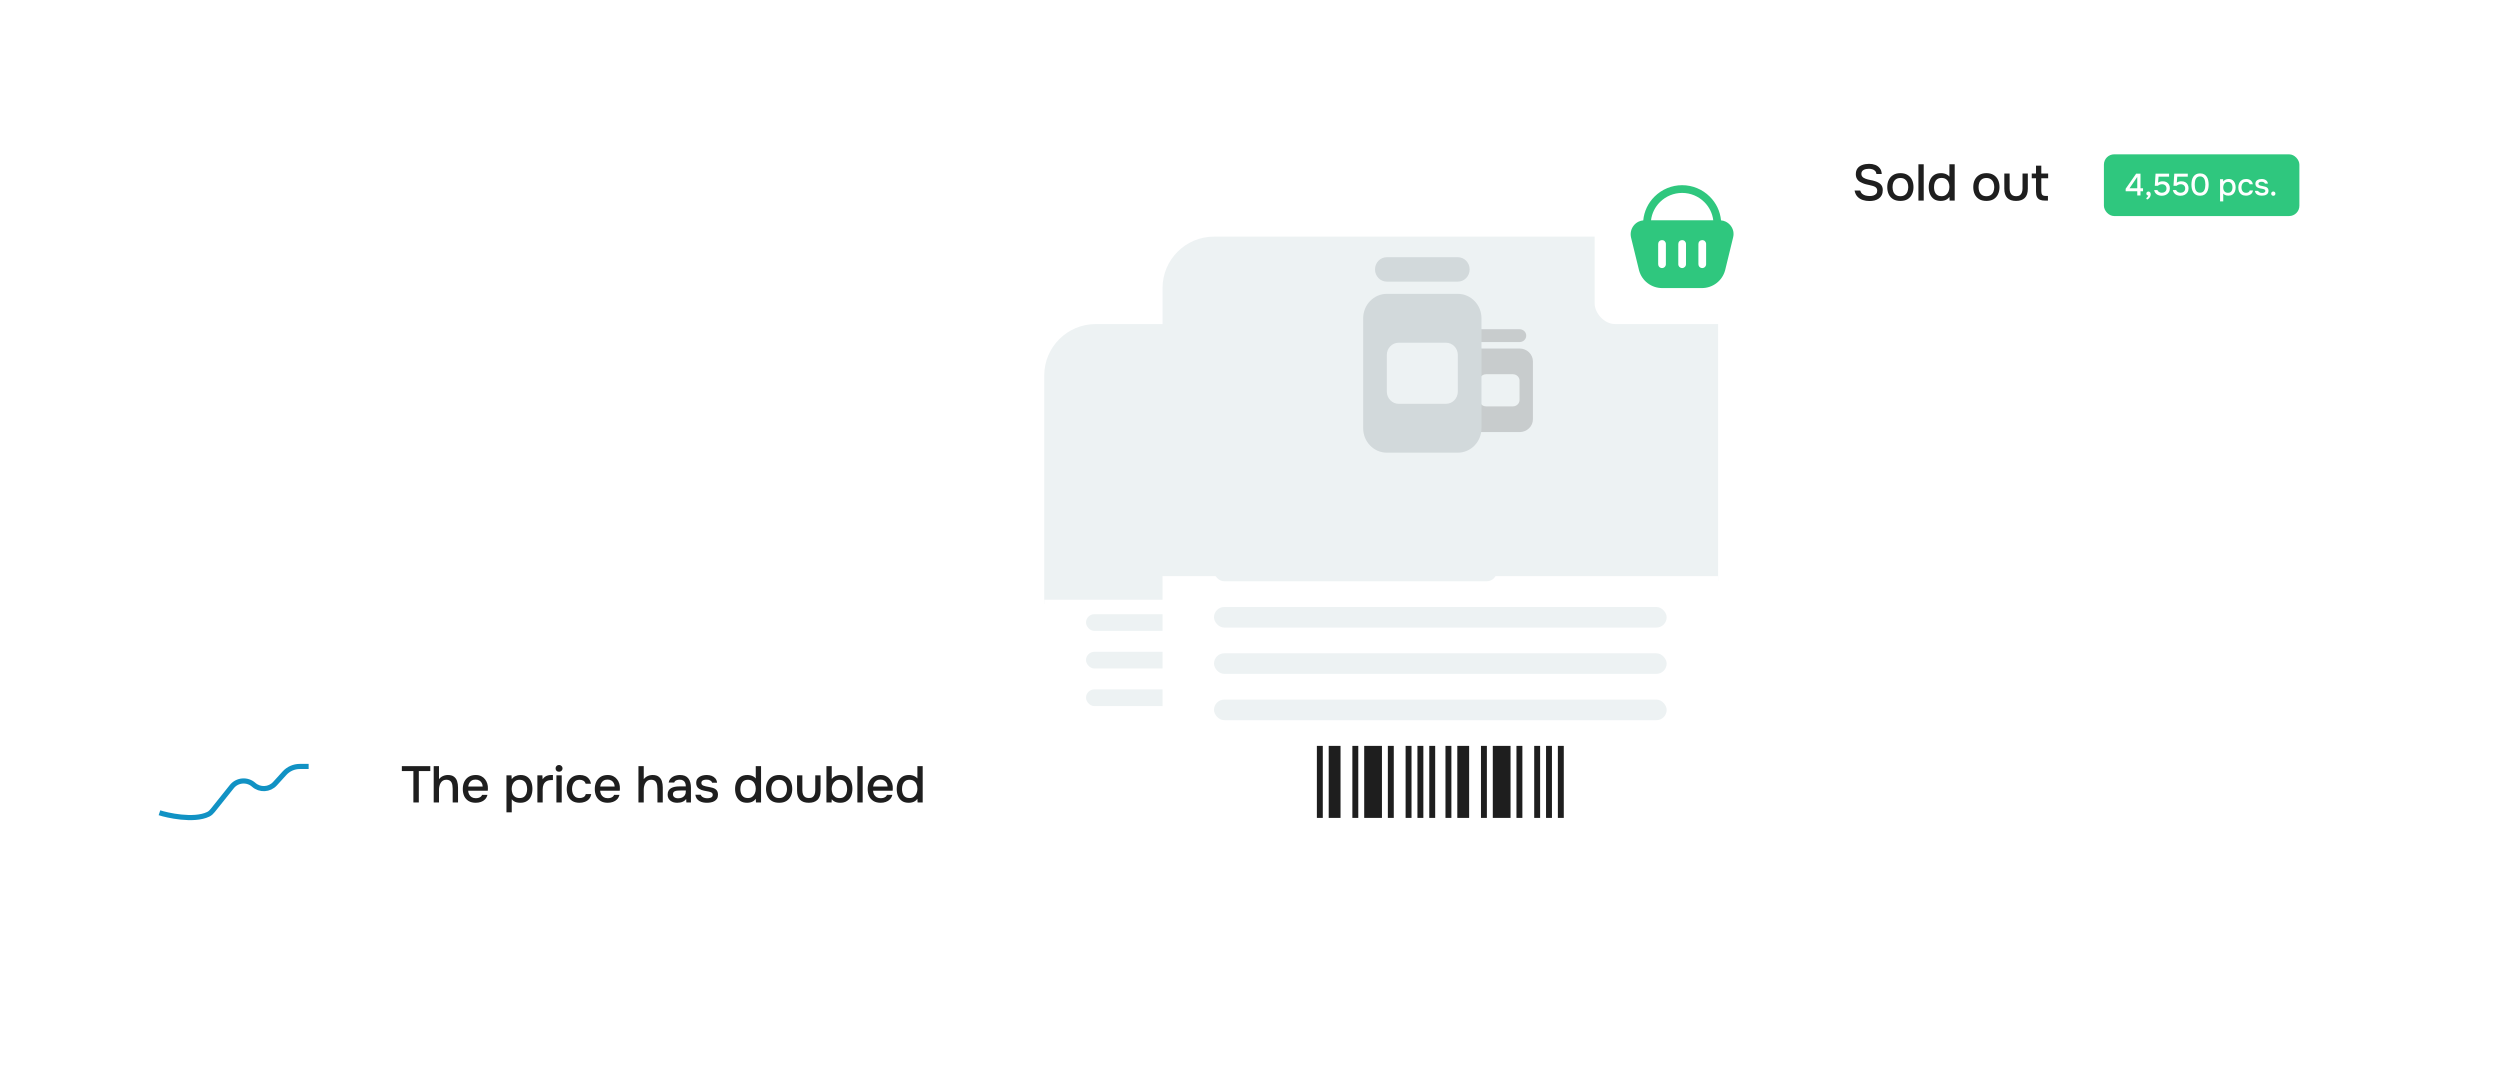<?xml version="1.0" encoding="UTF-8"?> <svg xmlns="http://www.w3.org/2000/svg" width="486" height="209" viewBox="0 0 486 209" fill="none"><g filter="url(#filter0_d_744_4575)"><path d="M203 62C203 56.477 207.477 52 213 52H280.699C286.222 52 290.699 56.477 290.699 62V106.406H203V62Z" fill="#EDF2F3"></path><path d="M203 105.594H290.699V150C290.699 155.523 286.222 160 280.699 160H213C207.477 160 203 155.523 203 150V105.594Z" fill="white"></path></g><rect x="211.121" y="112.09" width="44.662" height="3.248" rx="1.624" fill="#EDF2F3"></rect><rect x="211.121" y="119.398" width="71.459" height="3.248" rx="1.624" fill="#EDF2F3"></rect><rect x="211.121" y="126.707" width="71.459" height="3.248" rx="1.624" fill="#EDF2F3"></rect><rect x="211.121" y="134.016" width="71.459" height="3.248" rx="1.624" fill="#EDF2F3"></rect><path d="M251.966 76.564C251.966 76.002 252.438 75.549 253.021 75.549H259.355C259.939 75.549 260.411 76.002 260.411 76.564C260.411 77.125 259.939 77.579 259.355 77.579H253.021C252.438 77.579 251.966 77.125 251.966 76.564ZM250.91 80.624C250.91 79.504 251.857 78.594 253.021 78.594H259.355C260.52 78.594 261.467 79.504 261.467 80.624V89.759C261.467 90.879 260.52 91.789 259.355 91.789H253.021C251.857 91.789 250.91 90.879 250.91 89.759V80.624ZM254.077 82.654C253.493 82.654 253.021 83.108 253.021 83.669V86.714C253.021 87.276 253.493 87.729 254.077 87.729H258.3C258.884 87.729 259.355 87.276 259.355 86.714V83.669C259.355 83.108 258.884 82.654 258.3 82.654H254.077Z" fill="#C8CCCD"></path><path d="M236.538 66.109C236.538 65.043 237.372 64.181 238.405 64.181H249.611C250.644 64.181 251.479 65.043 251.479 66.109C251.479 67.176 250.644 68.038 249.611 68.038H238.405C237.372 68.038 236.538 67.176 236.538 66.109ZM234.67 73.823C234.67 71.696 236.345 69.966 238.405 69.966H249.611C251.672 69.966 253.347 71.696 253.347 73.823V91.181C253.347 93.308 251.672 95.038 249.611 95.038H238.405C236.345 95.038 234.67 93.308 234.67 91.181V73.823ZM240.273 77.681C239.24 77.681 238.405 78.543 238.405 79.609V85.395C238.405 86.462 239.24 87.323 240.273 87.323H247.744C248.777 87.323 249.611 86.462 249.611 85.395V79.609C249.611 78.543 248.777 77.681 247.744 77.681H240.273Z" fill="#D2D9DB"></path><path fill-rule="evenodd" clip-rule="evenodd" d="M227.361 141.323H228.295V152.692H227.361V141.323ZM229.229 141.323H231.097V152.692H229.229V141.323ZM232.964 141.323H233.898V152.692H232.964V141.323ZM234.832 141.323H237.634V152.692H234.832V141.323ZM238.567 141.323H239.501V152.692H238.567V141.323ZM241.369 141.323H242.303V152.692H241.369V141.323ZM243.237 141.323H244.17V152.692H243.237V141.323ZM245.104 141.323H246.038V152.692H245.104V141.323Z" fill="#1E1E1E"></path><path fill-rule="evenodd" clip-rule="evenodd" d="M247.662 141.323H248.596V152.692H247.662V141.323ZM249.53 141.323H251.397V152.692H249.53V141.323ZM253.265 141.323H254.199V152.692H253.265V141.323ZM255.133 141.323H257.934V152.692H255.133V141.323ZM258.868 141.323H259.802V152.692H258.868V141.323ZM261.67 141.323H262.603V152.692H261.67V141.323ZM263.537 141.323H264.471V152.692H263.537V141.323ZM265.405 141.323H266.339V152.692H265.405V141.323Z" fill="#1E1E1E"></path><g filter="url(#filter1_d_744_4575)"><path d="M226 45C226 39.477 230.477 35 236 35H324C329.523 35 334 39.477 334 45V102H226V45Z" fill="#EDF2F3"></path><path d="M226 101H334V158C334 163.523 329.523 168 324 168H236C230.477 168 226 163.523 226 158V101Z" fill="white"></path></g><rect x="236" y="109" width="55" height="4" rx="2" fill="#EDF2F3"></rect><rect x="236" y="118" width="88" height="4" rx="2" fill="#EDF2F3"></rect><rect x="236" y="127" width="88" height="4" rx="2" fill="#EDF2F3"></rect><rect x="236" y="136" width="88" height="4" rx="2" fill="#EDF2F3"></rect><path d="M286.3 65.25C286.3 64.559 286.881 64 287.6 64H295.4C296.119 64 296.7 64.559 296.7 65.25C296.7 65.941 296.119 66.5 295.4 66.5H287.6C286.881 66.5 286.3 65.941 286.3 65.25ZM285 70.25C285 68.871 286.166 67.75 287.6 67.75H295.4C296.834 67.75 298 68.871 298 70.25V81.5C298 82.879 296.834 84 295.4 84H287.6C286.166 84 285 82.879 285 81.5V70.25ZM288.9 72.75C288.181 72.75 287.6 73.309 287.6 74V77.75C287.6 78.441 288.181 79 288.9 79H294.1C294.819 79 295.4 78.441 295.4 77.75V74C295.4 73.309 294.819 72.75 294.1 72.75H288.9Z" fill="#C8CCCD"></path><path d="M267.3 52.375C267.3 51.061 268.328 50 269.6 50H283.4C284.672 50 285.7 51.061 285.7 52.375C285.7 53.689 284.672 54.75 283.4 54.75H269.6C268.328 54.75 267.3 53.689 267.3 52.375ZM265 61.875C265 59.255 267.063 57.125 269.6 57.125H283.4C285.937 57.125 288 59.255 288 61.875V83.25C288 85.87 285.937 88 283.4 88H269.6C267.063 88 265 85.87 265 83.25V61.875ZM271.9 66.625C270.628 66.625 269.6 67.686 269.6 69V76.125C269.6 77.439 270.628 78.5 271.9 78.5H281.1C282.372 78.5 283.4 77.439 283.4 76.125V69C283.4 67.686 282.372 66.625 281.1 66.625H271.9Z" fill="#D2D9DB"></path><path fill-rule="evenodd" clip-rule="evenodd" d="M256 145H257.15V159H256V145ZM258.3 145H260.6V159H258.3V145ZM262.9 145H264.05V159H262.9V145ZM265.2 145H268.65V159H265.2V145ZM269.8 145H270.95V159H269.8V145ZM273.25 145H274.4V159H273.25V145ZM275.55 145H276.7V159H275.55V145ZM277.85 145H279V159H277.85V145Z" fill="#1E1E1E"></path><path fill-rule="evenodd" clip-rule="evenodd" d="M281 145H282.15V159H281V145ZM283.3 145H285.6V159H283.3V145ZM287.9 145H289.05V159H287.9V145ZM290.2 145H293.65V159H290.2V145ZM294.8 145H295.95V159H294.8V145ZM298.25 145H299.4V159H298.25V145ZM300.55 145H301.7V159H300.55V145ZM302.85 145H304V159H302.85V145Z" fill="#1E1E1E"></path><g filter="url(#filter2_d_744_4575)"><rect x="352" y="18" width="105" height="34" rx="6" fill="white"></rect></g><g filter="url(#filter3_d_744_4575)"><rect x="69" y="136" width="126" height="34" rx="6" fill="white"></rect></g><path d="M363.42 39.08C362.96 39.08 362.527 39.013 362.12 38.88C361.713 38.747 361.37 38.53 361.09 38.23C360.81 37.93 360.623 37.533 360.53 37.04H361.62C361.707 37.32 361.847 37.54 362.04 37.7C362.233 37.853 362.457 37.96 362.71 38.02C362.97 38.08 363.23 38.11 363.49 38.11C363.737 38.11 363.967 38.077 364.18 38.01C364.4 37.943 364.58 37.833 364.72 37.68C364.86 37.527 364.93 37.327 364.93 37.08C364.93 36.893 364.893 36.74 364.82 36.62C364.747 36.5 364.643 36.403 364.51 36.33C364.383 36.25 364.23 36.187 364.05 36.14C363.843 36.073 363.62 36.017 363.38 35.97C363.147 35.923 362.913 35.87 362.68 35.81C362.453 35.75 362.24 35.673 362.04 35.58C361.873 35.513 361.71 35.433 361.55 35.34C361.397 35.24 361.263 35.123 361.15 34.99C361.037 34.85 360.943 34.687 360.87 34.5C360.803 34.313 360.77 34.1 360.77 33.86C360.77 33.54 360.82 33.267 360.92 33.04C361.027 32.813 361.163 32.623 361.33 32.47C361.503 32.317 361.7 32.197 361.92 32.11C362.147 32.017 362.383 31.95 362.63 31.91C362.877 31.87 363.117 31.85 363.35 31.85C363.777 31.85 364.17 31.917 364.53 32.05C364.89 32.183 365.187 32.397 365.42 32.69C365.66 32.977 365.79 33.357 365.81 33.83H364.78C364.753 33.577 364.667 33.377 364.52 33.23C364.38 33.077 364.203 32.97 363.99 32.91C363.777 32.843 363.55 32.81 363.31 32.81C363.137 32.81 362.963 32.827 362.79 32.86C362.617 32.887 362.457 32.94 362.31 33.02C362.17 33.093 362.057 33.193 361.97 33.32C361.89 33.447 361.85 33.603 361.85 33.79C361.85 33.95 361.883 34.093 361.95 34.22C362.017 34.34 362.11 34.443 362.23 34.53C362.357 34.61 362.497 34.68 362.65 34.74C362.93 34.847 363.237 34.93 363.57 34.99C363.903 35.043 364.217 35.12 364.51 35.22C364.723 35.287 364.923 35.37 365.11 35.47C365.297 35.563 365.457 35.68 365.59 35.82C365.723 35.953 365.827 36.113 365.9 36.3C365.973 36.48 366.01 36.69 366.01 36.93C366.01 37.323 365.94 37.66 365.8 37.94C365.66 38.213 365.47 38.433 365.23 38.6C364.99 38.767 364.713 38.89 364.4 38.97C364.087 39.043 363.76 39.08 363.42 39.08ZM369.433 39.06C368.886 39.06 368.423 38.95 368.043 38.73C367.663 38.503 367.373 38.187 367.173 37.78C366.979 37.373 366.883 36.903 366.883 36.37C366.883 35.83 366.983 35.36 367.183 34.96C367.383 34.553 367.673 34.237 368.053 34.01C368.433 33.777 368.896 33.66 369.443 33.66C369.989 33.66 370.453 33.777 370.833 34.01C371.213 34.237 371.499 34.553 371.693 34.96C371.886 35.367 371.983 35.84 371.983 36.38C371.983 36.907 371.883 37.373 371.683 37.78C371.489 38.187 371.203 38.503 370.823 38.73C370.449 38.95 369.986 39.06 369.433 39.06ZM369.433 38.14C369.793 38.14 370.083 38.06 370.303 37.9C370.529 37.74 370.696 37.527 370.803 37.26C370.909 36.987 370.963 36.69 370.963 36.37C370.963 36.05 370.909 35.757 370.803 35.49C370.696 35.223 370.529 35.01 370.303 34.85C370.083 34.683 369.793 34.6 369.433 34.6C369.079 34.6 368.789 34.683 368.563 34.85C368.336 35.01 368.169 35.223 368.063 35.49C367.963 35.757 367.913 36.05 367.913 36.37C367.913 36.697 367.963 36.993 368.063 37.26C368.169 37.527 368.336 37.74 368.563 37.9C368.789 38.06 369.079 38.14 369.433 38.14ZM372.94 39V31.93H373.97V39H372.94ZM377.274 39.06C376.748 39.06 376.311 38.943 375.964 38.71C375.624 38.47 375.368 38.147 375.194 37.74C375.028 37.333 374.944 36.877 374.944 36.37C374.944 35.857 375.031 35.397 375.204 34.99C375.378 34.577 375.641 34.253 375.994 34.02C376.348 33.78 376.794 33.66 377.334 33.66C377.534 33.66 377.734 33.683 377.934 33.73C378.141 33.777 378.331 33.85 378.504 33.95C378.684 34.043 378.838 34.17 378.964 34.33V31.93H379.994V39H379.004L378.964 38.28C378.844 38.46 378.694 38.61 378.514 38.73C378.341 38.843 378.148 38.927 377.934 38.98C377.721 39.033 377.501 39.06 377.274 39.06ZM377.444 38.14C377.784 38.14 378.064 38.057 378.284 37.89C378.511 37.723 378.681 37.503 378.794 37.23C378.908 36.957 378.964 36.66 378.964 36.34C378.964 36.013 378.908 35.72 378.794 35.46C378.688 35.193 378.521 34.983 378.294 34.83C378.074 34.67 377.791 34.59 377.444 34.59C377.084 34.59 376.798 34.673 376.584 34.84C376.371 35 376.214 35.217 376.114 35.49C376.021 35.763 375.974 36.063 375.974 36.39C375.974 36.63 376.001 36.857 376.054 37.07C376.108 37.277 376.191 37.463 376.304 37.63C376.424 37.79 376.578 37.917 376.764 38.01C376.951 38.097 377.178 38.14 377.444 38.14ZM386.152 39.06C385.605 39.06 385.142 38.95 384.762 38.73C384.382 38.503 384.092 38.187 383.892 37.78C383.699 37.373 383.602 36.903 383.602 36.37C383.602 35.83 383.702 35.36 383.902 34.96C384.102 34.553 384.392 34.237 384.772 34.01C385.152 33.777 385.615 33.66 386.162 33.66C386.709 33.66 387.172 33.777 387.552 34.01C387.932 34.237 388.219 34.553 388.412 34.96C388.605 35.367 388.702 35.84 388.702 36.38C388.702 36.907 388.602 37.373 388.402 37.78C388.209 38.187 387.922 38.503 387.542 38.73C387.169 38.95 386.705 39.06 386.152 39.06ZM386.152 38.14C386.512 38.14 386.802 38.06 387.022 37.9C387.249 37.74 387.415 37.527 387.522 37.26C387.629 36.987 387.682 36.69 387.682 36.37C387.682 36.05 387.629 35.757 387.522 35.49C387.415 35.223 387.249 35.01 387.022 34.85C386.802 34.683 386.512 34.6 386.152 34.6C385.799 34.6 385.509 34.683 385.282 34.85C385.055 35.01 384.889 35.223 384.782 35.49C384.682 35.757 384.632 36.05 384.632 36.37C384.632 36.697 384.682 36.993 384.782 37.26C384.889 37.527 385.055 37.74 385.282 37.9C385.509 38.06 385.799 38.14 386.152 38.14ZM391.919 39.06C391.179 39.06 390.612 38.867 390.219 38.48C389.832 38.087 389.639 37.49 389.639 36.69V33.73H390.669V36.63C390.669 36.943 390.712 37.213 390.799 37.44C390.892 37.667 391.032 37.84 391.219 37.96C391.406 38.08 391.642 38.14 391.929 38.14C392.229 38.14 392.469 38.08 392.649 37.96C392.836 37.833 392.969 37.657 393.049 37.43C393.136 37.203 393.179 36.937 393.179 36.63V33.73H394.209V36.69C394.209 37.503 394.009 38.103 393.609 38.49C393.216 38.87 392.652 39.06 391.919 39.06ZM397.57 39C397.157 39 396.82 38.943 396.56 38.83C396.3 38.71 396.107 38.523 395.98 38.27C395.86 38.017 395.8 37.687 395.8 37.28V34.65H394.97V33.73H395.8V32.21H396.83V33.73H398.16V34.65H396.83V37.15C396.83 37.463 396.887 37.7 397 37.86C397.113 38.013 397.35 38.09 397.71 38.09H398.12V39H397.57Z" fill="#1E1E1E"></path><path d="M80.36 156V149.9H78.12V148.93H83.65V149.9H81.42V156H80.36ZM84.311 156V148.93H85.341V151.47C85.481 151.29 85.641 151.14 85.821 151.02C86.008 150.9 86.208 150.81 86.421 150.75C86.635 150.69 86.848 150.66 87.061 150.66C87.568 150.66 87.965 150.77 88.251 150.99C88.538 151.203 88.741 151.493 88.861 151.86C88.981 152.227 89.041 152.64 89.041 153.1V156H88.001V153.34C88.001 153.127 87.985 152.917 87.951 152.71C87.925 152.503 87.871 152.317 87.791 152.15C87.711 151.977 87.588 151.84 87.421 151.74C87.261 151.633 87.045 151.58 86.771 151.58C86.511 151.58 86.288 151.637 86.101 151.75C85.921 151.863 85.775 152.017 85.661 152.21C85.555 152.397 85.475 152.603 85.421 152.83C85.368 153.05 85.341 153.27 85.341 153.49V156H84.311ZM92.488 156.06C91.935 156.06 91.472 155.947 91.098 155.72C90.725 155.493 90.442 155.18 90.248 154.78C90.062 154.373 89.968 153.907 89.968 153.38C89.968 152.847 90.065 152.377 90.258 151.97C90.458 151.563 90.745 151.243 91.118 151.01C91.498 150.777 91.955 150.66 92.488 150.66C92.895 150.66 93.248 150.737 93.548 150.89C93.848 151.037 94.095 151.237 94.288 151.49C94.488 151.743 94.635 152.027 94.728 152.34C94.822 152.647 94.862 152.967 94.848 153.3C94.848 153.373 94.845 153.443 94.838 153.51C94.832 153.577 94.825 153.647 94.818 153.72H91.008C91.028 153.987 91.095 154.23 91.208 154.45C91.328 154.67 91.495 154.847 91.708 154.98C91.922 155.107 92.185 155.17 92.498 155.17C92.672 155.17 92.838 155.15 92.998 155.11C93.165 155.063 93.312 154.993 93.438 154.9C93.572 154.8 93.665 154.673 93.718 154.52H94.758C94.672 154.873 94.515 155.167 94.288 155.4C94.068 155.627 93.798 155.793 93.478 155.9C93.165 156.007 92.835 156.06 92.488 156.06ZM91.028 152.9H93.828C93.822 152.64 93.762 152.41 93.648 152.21C93.535 152.003 93.378 151.843 93.178 151.73C92.978 151.61 92.738 151.55 92.458 151.55C92.152 151.55 91.895 151.613 91.688 151.74C91.488 151.867 91.332 152.033 91.218 152.24C91.112 152.44 91.048 152.66 91.028 152.9ZM98.455 157.92V150.73H99.435L99.485 151.48C99.671 151.207 99.915 151.003 100.215 150.87C100.515 150.73 100.841 150.66 101.195 150.66C101.721 150.66 102.155 150.78 102.495 151.02C102.835 151.253 103.088 151.577 103.255 151.99C103.421 152.397 103.505 152.853 103.505 153.36C103.505 153.88 103.418 154.343 103.245 154.75C103.078 155.157 102.818 155.477 102.465 155.71C102.118 155.943 101.678 156.06 101.145 156.06C100.891 156.06 100.658 156.033 100.445 155.98C100.238 155.927 100.055 155.85 99.895 155.75C99.741 155.643 99.605 155.52 99.485 155.38V157.92H98.455ZM101.015 155.14C101.375 155.14 101.661 155.06 101.875 154.9C102.088 154.733 102.241 154.517 102.335 154.25C102.428 153.983 102.475 153.693 102.475 153.38C102.475 153.053 102.425 152.757 102.325 152.49C102.231 152.217 102.075 152 101.855 151.84C101.641 151.673 101.355 151.59 100.995 151.59C100.668 151.59 100.391 151.673 100.165 151.84C99.938 152 99.765 152.217 99.645 152.49C99.531 152.763 99.475 153.06 99.475 153.38C99.475 153.707 99.528 154.007 99.635 154.28C99.748 154.547 99.918 154.757 100.145 154.91C100.378 155.063 100.668 155.14 101.015 155.14ZM104.468 156V150.73H105.438L105.488 151.49C105.621 151.283 105.775 151.12 105.948 151C106.121 150.88 106.311 150.793 106.518 150.74C106.725 150.687 106.941 150.66 107.168 150.66C107.228 150.66 107.285 150.66 107.338 150.66C107.391 150.66 107.441 150.66 107.488 150.66V151.65H107.168C106.788 151.65 106.471 151.727 106.218 151.88C105.971 152.033 105.788 152.247 105.668 152.52C105.555 152.793 105.498 153.107 105.498 153.46V156H104.468ZM108.167 156V150.73H109.197V156H108.167ZM108.677 150.03C108.477 150.03 108.313 149.97 108.187 149.85C108.067 149.723 108.007 149.563 108.007 149.37C108.007 149.177 108.07 149.02 108.197 148.9C108.323 148.773 108.483 148.71 108.677 148.71C108.857 148.71 109.013 148.773 109.147 148.9C109.287 149.02 109.357 149.177 109.357 149.37C109.357 149.563 109.29 149.723 109.157 149.85C109.03 149.97 108.87 150.03 108.677 150.03ZM112.661 156.06C112.108 156.06 111.645 155.947 111.271 155.72C110.905 155.493 110.628 155.18 110.441 154.78C110.261 154.373 110.171 153.907 110.171 153.38C110.171 152.86 110.265 152.397 110.451 151.99C110.645 151.577 110.931 151.253 111.311 151.02C111.698 150.78 112.175 150.66 112.741 150.66C113.128 150.66 113.471 150.727 113.771 150.86C114.071 150.987 114.315 151.177 114.501 151.43C114.695 151.677 114.821 151.987 114.881 152.36H113.851C113.765 152.087 113.618 151.89 113.411 151.77C113.211 151.65 112.975 151.59 112.701 151.59C112.335 151.59 112.041 151.677 111.821 151.85C111.608 152.023 111.451 152.247 111.351 152.52C111.251 152.793 111.201 153.08 111.201 153.38C111.201 153.693 111.251 153.983 111.351 154.25C111.458 154.517 111.618 154.733 111.831 154.9C112.051 155.06 112.338 155.14 112.691 155.14C112.958 155.14 113.205 155.083 113.431 154.97C113.658 154.85 113.805 154.65 113.871 154.37H114.931C114.871 154.757 114.731 155.077 114.511 155.33C114.291 155.577 114.018 155.76 113.691 155.88C113.371 156 113.028 156.06 112.661 156.06ZM118.148 156.06C117.595 156.06 117.131 155.947 116.758 155.72C116.385 155.493 116.101 155.18 115.908 154.78C115.721 154.373 115.628 153.907 115.628 153.38C115.628 152.847 115.725 152.377 115.918 151.97C116.118 151.563 116.405 151.243 116.778 151.01C117.158 150.777 117.615 150.66 118.148 150.66C118.555 150.66 118.908 150.737 119.208 150.89C119.508 151.037 119.755 151.237 119.948 151.49C120.148 151.743 120.295 152.027 120.388 152.34C120.481 152.647 120.521 152.967 120.508 153.3C120.508 153.373 120.505 153.443 120.498 153.51C120.491 153.577 120.485 153.647 120.478 153.72H116.668C116.688 153.987 116.755 154.23 116.868 154.45C116.988 154.67 117.155 154.847 117.368 154.98C117.581 155.107 117.845 155.17 118.158 155.17C118.331 155.17 118.498 155.15 118.658 155.11C118.825 155.063 118.971 154.993 119.098 154.9C119.231 154.8 119.325 154.673 119.378 154.52H120.418C120.331 154.873 120.175 155.167 119.948 155.4C119.728 155.627 119.458 155.793 119.138 155.9C118.825 156.007 118.495 156.06 118.148 156.06ZM116.688 152.9H119.488C119.481 152.64 119.421 152.41 119.308 152.21C119.195 152.003 119.038 151.843 118.838 151.73C118.638 151.61 118.398 151.55 118.118 151.55C117.811 151.55 117.555 151.613 117.348 151.74C117.148 151.867 116.991 152.033 116.878 152.24C116.771 152.44 116.708 152.66 116.688 152.9ZM124.114 156V148.93H125.144V151.47C125.284 151.29 125.444 151.14 125.624 151.02C125.811 150.9 126.011 150.81 126.224 150.75C126.438 150.69 126.651 150.66 126.864 150.66C127.371 150.66 127.768 150.77 128.054 150.99C128.341 151.203 128.544 151.493 128.664 151.86C128.784 152.227 128.844 152.64 128.844 153.1V156H127.804V153.34C127.804 153.127 127.788 152.917 127.754 152.71C127.728 152.503 127.674 152.317 127.594 152.15C127.514 151.977 127.391 151.84 127.224 151.74C127.064 151.633 126.848 151.58 126.574 151.58C126.314 151.58 126.091 151.637 125.904 151.75C125.724 151.863 125.578 152.017 125.464 152.21C125.358 152.397 125.278 152.603 125.224 152.83C125.171 153.05 125.144 153.27 125.144 153.49V156H124.114ZM131.651 156.06C131.411 156.06 131.178 156.03 130.951 155.97C130.731 155.903 130.535 155.807 130.361 155.68C130.188 155.547 130.048 155.383 129.941 155.19C129.841 154.99 129.791 154.757 129.791 154.49C129.791 154.17 129.851 153.907 129.971 153.7C130.098 153.487 130.265 153.323 130.471 153.21C130.678 153.09 130.915 153.007 131.181 152.96C131.455 152.907 131.738 152.88 132.031 152.88H133.321C133.321 152.62 133.281 152.393 133.201 152.2C133.121 152 132.995 151.847 132.821 151.74C132.655 151.627 132.431 151.57 132.151 151.57C131.985 151.57 131.825 151.59 131.671 151.63C131.525 151.663 131.398 151.72 131.291 151.8C131.185 151.88 131.111 151.987 131.071 152.12H129.991C130.031 151.867 130.121 151.65 130.261 151.47C130.401 151.283 130.575 151.13 130.781 151.01C130.988 150.89 131.208 150.803 131.441 150.75C131.681 150.69 131.925 150.66 132.171 150.66C132.931 150.66 133.478 150.883 133.811 151.33C134.151 151.77 134.321 152.377 134.321 153.15V156H133.431L133.391 155.33C133.238 155.537 133.055 155.693 132.841 155.8C132.635 155.907 132.428 155.977 132.221 156.01C132.015 156.043 131.825 156.06 131.651 156.06ZM131.811 155.19C132.111 155.19 132.375 155.14 132.601 155.04C132.828 154.933 133.005 154.783 133.131 154.59C133.258 154.39 133.321 154.157 133.321 153.89V153.67H132.381C132.188 153.67 131.998 153.677 131.811 153.69C131.631 153.697 131.465 153.723 131.311 153.77C131.165 153.81 131.045 153.88 130.951 153.98C130.865 154.08 130.821 154.223 130.821 154.41C130.821 154.59 130.868 154.737 130.961 154.85C131.055 154.963 131.178 155.05 131.331 155.11C131.485 155.163 131.645 155.19 131.811 155.19ZM137.427 156.06C137.181 156.06 136.934 156.037 136.687 155.99C136.441 155.943 136.211 155.86 135.997 155.74C135.784 155.62 135.604 155.46 135.457 155.26C135.311 155.053 135.217 154.8 135.177 154.5H136.227C136.281 154.66 136.374 154.79 136.507 154.89C136.647 154.99 136.801 155.063 136.967 155.11C137.141 155.157 137.311 155.18 137.477 155.18C137.577 155.18 137.687 155.173 137.807 155.16C137.934 155.147 138.054 155.117 138.167 155.07C138.281 155.023 138.374 154.957 138.447 154.87C138.521 154.777 138.557 154.653 138.557 154.5C138.557 154.38 138.524 154.28 138.457 154.2C138.397 154.12 138.311 154.057 138.197 154.01C138.091 153.957 137.961 153.917 137.807 153.89C137.507 153.823 137.184 153.76 136.837 153.7C136.497 153.633 136.197 153.52 135.937 153.36C135.844 153.3 135.761 153.233 135.687 153.16C135.614 153.08 135.551 152.99 135.497 152.89C135.444 152.79 135.404 152.683 135.377 152.57C135.351 152.457 135.337 152.333 135.337 152.2C135.337 151.927 135.391 151.693 135.497 151.5C135.611 151.307 135.764 151.15 135.957 151.03C136.151 150.903 136.371 150.81 136.617 150.75C136.864 150.69 137.124 150.66 137.397 150.66C137.751 150.66 138.071 150.717 138.357 150.83C138.644 150.943 138.881 151.11 139.067 151.33C139.254 151.55 139.364 151.827 139.397 152.16H138.427C138.387 151.98 138.271 151.837 138.077 151.73C137.891 151.617 137.654 151.56 137.367 151.56C137.267 151.56 137.157 151.567 137.037 151.58C136.924 151.593 136.814 151.623 136.707 151.67C136.601 151.717 136.514 151.783 136.447 151.87C136.381 151.95 136.347 152.057 136.347 152.19C136.347 152.317 136.377 152.423 136.437 152.51C136.504 152.597 136.597 152.667 136.717 152.72C136.844 152.773 136.987 152.817 137.147 152.85C137.374 152.903 137.617 152.953 137.877 153C138.144 153.047 138.361 153.097 138.527 153.15C138.747 153.21 138.934 153.297 139.087 153.41C139.247 153.523 139.367 153.667 139.447 153.84C139.534 154.013 139.577 154.223 139.577 154.47C139.577 154.79 139.514 155.053 139.387 155.26C139.261 155.46 139.091 155.62 138.877 155.74C138.671 155.86 138.437 155.943 138.177 155.99C137.924 156.037 137.674 156.06 137.427 156.06ZM145.229 156.06C144.702 156.06 144.266 155.943 143.919 155.71C143.579 155.47 143.322 155.147 143.149 154.74C142.982 154.333 142.899 153.877 142.899 153.37C142.899 152.857 142.986 152.397 143.159 151.99C143.332 151.577 143.596 151.253 143.949 151.02C144.302 150.78 144.749 150.66 145.289 150.66C145.489 150.66 145.689 150.683 145.889 150.73C146.096 150.777 146.286 150.85 146.459 150.95C146.639 151.043 146.792 151.17 146.919 151.33V148.93H147.949V156H146.959L146.919 155.28C146.799 155.46 146.649 155.61 146.469 155.73C146.296 155.843 146.102 155.927 145.889 155.98C145.676 156.033 145.456 156.06 145.229 156.06ZM145.399 155.14C145.739 155.14 146.019 155.057 146.239 154.89C146.466 154.723 146.636 154.503 146.749 154.23C146.862 153.957 146.919 153.66 146.919 153.34C146.919 153.013 146.862 152.72 146.749 152.46C146.642 152.193 146.476 151.983 146.249 151.83C146.029 151.67 145.746 151.59 145.399 151.59C145.039 151.59 144.752 151.673 144.539 151.84C144.326 152 144.169 152.217 144.069 152.49C143.976 152.763 143.929 153.063 143.929 153.39C143.929 153.63 143.956 153.857 144.009 154.07C144.062 154.277 144.146 154.463 144.259 154.63C144.379 154.79 144.532 154.917 144.719 155.01C144.906 155.097 145.132 155.14 145.399 155.14ZM151.462 156.06C150.916 156.06 150.452 155.95 150.072 155.73C149.692 155.503 149.402 155.187 149.202 154.78C149.009 154.373 148.912 153.903 148.912 153.37C148.912 152.83 149.012 152.36 149.212 151.96C149.412 151.553 149.702 151.237 150.082 151.01C150.462 150.777 150.926 150.66 151.472 150.66C152.019 150.66 152.482 150.777 152.862 151.01C153.242 151.237 153.529 151.553 153.722 151.96C153.916 152.367 154.012 152.84 154.012 153.38C154.012 153.907 153.912 154.373 153.712 154.78C153.519 155.187 153.232 155.503 152.852 155.73C152.479 155.95 152.016 156.06 151.462 156.06ZM151.462 155.14C151.822 155.14 152.112 155.06 152.332 154.9C152.559 154.74 152.726 154.527 152.832 154.26C152.939 153.987 152.992 153.69 152.992 153.37C152.992 153.05 152.939 152.757 152.832 152.49C152.726 152.223 152.559 152.01 152.332 151.85C152.112 151.683 151.822 151.6 151.462 151.6C151.109 151.6 150.819 151.683 150.592 151.85C150.366 152.01 150.199 152.223 150.092 152.49C149.992 152.757 149.942 153.05 149.942 153.37C149.942 153.697 149.992 153.993 150.092 154.26C150.199 154.527 150.366 154.74 150.592 154.9C150.819 155.06 151.109 155.14 151.462 155.14ZM157.229 156.06C156.489 156.06 155.923 155.867 155.529 155.48C155.143 155.087 154.949 154.49 154.949 153.69V150.73H155.979V153.63C155.979 153.943 156.023 154.213 156.109 154.44C156.203 154.667 156.343 154.84 156.529 154.96C156.716 155.08 156.953 155.14 157.239 155.14C157.539 155.14 157.779 155.08 157.959 154.96C158.146 154.833 158.279 154.657 158.359 154.43C158.446 154.203 158.489 153.937 158.489 153.63V150.73H159.519V153.69C159.519 154.503 159.319 155.103 158.919 155.49C158.526 155.87 157.963 156.06 157.229 156.06ZM163.32 156.06C163.1 156.06 162.89 156.037 162.69 155.99C162.497 155.943 162.314 155.87 162.14 155.77C161.974 155.663 161.824 155.533 161.69 155.38L161.66 156H160.66V148.93H161.69V151.44C161.877 151.187 162.127 150.993 162.44 150.86C162.754 150.727 163.077 150.66 163.41 150.66C163.937 150.66 164.37 150.78 164.71 151.02C165.05 151.253 165.3 151.573 165.46 151.98C165.627 152.38 165.71 152.837 165.71 153.35C165.71 153.857 165.624 154.317 165.45 154.73C165.277 155.137 165.014 155.46 164.66 155.7C164.314 155.94 163.867 156.06 163.32 156.06ZM163.21 155.15C163.577 155.15 163.867 155.067 164.08 154.9C164.294 154.733 164.447 154.513 164.54 154.24C164.634 153.967 164.68 153.673 164.68 153.36C164.68 153.033 164.63 152.737 164.53 152.47C164.437 152.203 164.28 151.99 164.06 151.83C163.847 151.67 163.56 151.59 163.2 151.59C162.874 151.59 162.597 151.68 162.37 151.86C162.144 152.033 161.97 152.257 161.85 152.53C161.737 152.803 161.68 153.087 161.68 153.38C161.68 153.687 161.73 153.977 161.83 154.25C161.937 154.517 162.104 154.733 162.33 154.9C162.557 155.067 162.85 155.15 163.21 155.15ZM166.674 156V148.93H167.704V156H166.674ZM171.198 156.06C170.645 156.06 170.182 155.947 169.808 155.72C169.435 155.493 169.152 155.18 168.958 154.78C168.772 154.373 168.678 153.907 168.678 153.38C168.678 152.847 168.775 152.377 168.968 151.97C169.168 151.563 169.455 151.243 169.828 151.01C170.208 150.777 170.665 150.66 171.198 150.66C171.605 150.66 171.958 150.737 172.258 150.89C172.558 151.037 172.805 151.237 172.998 151.49C173.198 151.743 173.345 152.027 173.438 152.34C173.532 152.647 173.572 152.967 173.558 153.3C173.558 153.373 173.555 153.443 173.548 153.51C173.542 153.577 173.535 153.647 173.528 153.72H169.718C169.738 153.987 169.805 154.23 169.918 154.45C170.038 154.67 170.205 154.847 170.418 154.98C170.632 155.107 170.895 155.17 171.208 155.17C171.382 155.17 171.548 155.15 171.708 155.11C171.875 155.063 172.022 154.993 172.148 154.9C172.282 154.8 172.375 154.673 172.428 154.52H173.468C173.382 154.873 173.225 155.167 172.998 155.4C172.778 155.627 172.508 155.793 172.188 155.9C171.875 156.007 171.545 156.06 171.198 156.06ZM169.738 152.9H172.538C172.532 152.64 172.472 152.41 172.358 152.21C172.245 152.003 172.088 151.843 171.888 151.73C171.688 151.61 171.448 151.55 171.168 151.55C170.862 151.55 170.605 151.613 170.398 151.74C170.198 151.867 170.042 152.033 169.928 152.24C169.822 152.44 169.758 152.66 169.738 152.9ZM176.651 156.06C176.124 156.06 175.687 155.943 175.341 155.71C175.001 155.47 174.744 155.147 174.571 154.74C174.404 154.333 174.321 153.877 174.321 153.37C174.321 152.857 174.407 152.397 174.581 151.99C174.754 151.577 175.017 151.253 175.371 151.02C175.724 150.78 176.171 150.66 176.711 150.66C176.911 150.66 177.111 150.683 177.311 150.73C177.517 150.777 177.707 150.85 177.881 150.95C178.061 151.043 178.214 151.17 178.341 151.33V148.93H179.371V156H178.381L178.341 155.28C178.221 155.46 178.071 155.61 177.891 155.73C177.717 155.843 177.524 155.927 177.311 155.98C177.097 156.033 176.877 156.06 176.651 156.06ZM176.821 155.14C177.161 155.14 177.441 155.057 177.661 154.89C177.887 154.723 178.057 154.503 178.171 154.23C178.284 153.957 178.341 153.66 178.341 153.34C178.341 153.013 178.284 152.72 178.171 152.46C178.064 152.193 177.897 151.983 177.671 151.83C177.451 151.67 177.167 151.59 176.821 151.59C176.461 151.59 176.174 151.673 175.961 151.84C175.747 152 175.591 152.217 175.491 152.49C175.397 152.763 175.351 153.063 175.351 153.39C175.351 153.63 175.377 153.857 175.431 154.07C175.484 154.277 175.567 154.463 175.681 154.63C175.801 154.79 175.954 154.917 176.141 155.01C176.327 155.097 176.554 155.14 176.821 155.14Z" fill="#1E1E1E"></path><g filter="url(#filter4_d_744_4575)"><rect x="310" y="18" width="34" height="34" rx="4" fill="white"></rect><path d="M336.948 33.942C336.856 33.545 336.678 33.173 336.428 32.852C336.173 32.533 335.852 32.274 335.488 32.092C335.2 31.95 334.887 31.866 334.568 31.842C334.405 30.092 333.629 28.456 332.378 27.222C330.953 25.799 329.021 25 327.008 25C324.994 25 323.062 25.799 321.638 27.222C320.386 28.456 319.611 30.092 319.448 31.842C319.128 31.866 318.815 31.95 318.528 32.092C318.161 32.271 317.839 32.531 317.588 32.852C317.335 33.172 317.157 33.545 317.067 33.943C316.977 34.341 316.978 34.754 317.068 35.152L318.638 41.582C318.908 42.567 319.495 43.436 320.308 44.054C321.122 44.672 322.116 45.005 323.138 45.002H330.848C331.873 45.003 332.87 44.667 333.685 44.045C334.5 43.423 335.088 42.551 335.358 41.562L336.918 35.152C337.018 34.756 337.028 34.342 336.948 33.942ZM323.848 40.362C323.848 40.561 323.769 40.752 323.628 40.892C323.487 41.033 323.296 41.112 323.098 41.112C322.899 41.112 322.708 41.033 322.567 40.892C322.427 40.752 322.348 40.561 322.348 40.362V36.422C322.348 36.223 322.427 36.032 322.567 35.892C322.708 35.751 322.899 35.672 323.098 35.672C323.296 35.672 323.487 35.751 323.628 35.892C323.769 36.032 323.848 36.223 323.848 36.422V40.362ZM327.758 40.362C327.758 40.461 327.738 40.558 327.7 40.649C327.663 40.74 327.608 40.823 327.538 40.892C327.468 40.962 327.386 41.017 327.295 41.055C327.204 41.093 327.106 41.112 327.008 41.112C326.909 41.112 326.812 41.093 326.721 41.055C326.63 41.017 326.547 40.962 326.477 40.892C326.408 40.823 326.352 40.74 326.315 40.649C326.277 40.558 326.258 40.461 326.258 40.362V36.422C326.258 36.223 326.337 36.032 326.477 35.892C326.618 35.751 326.809 35.672 327.008 35.672C327.206 35.672 327.397 35.751 327.538 35.892C327.679 36.032 327.758 36.223 327.758 36.422V40.362ZM331.668 40.362C331.668 40.561 331.589 40.752 331.448 40.892C331.307 41.033 331.116 41.112 330.918 41.112C330.719 41.112 330.528 41.033 330.387 40.892C330.247 40.752 330.168 40.561 330.168 40.362V36.422C330.168 36.223 330.247 36.032 330.387 35.892C330.528 35.751 330.719 35.672 330.918 35.672C331.116 35.672 331.307 35.751 331.448 35.892C331.589 36.032 331.668 36.223 331.668 36.422V40.362ZM320.958 31.822C321.122 30.48 321.735 29.232 322.698 28.282C323.843 27.142 325.392 26.503 327.008 26.503C328.623 26.503 330.173 27.142 331.318 28.282C332.28 29.232 332.893 30.48 333.058 31.822H320.958Z" fill="#2FC77E"></path></g><g filter="url(#filter5_d_744_4575)"><rect x="29" y="136" width="34" height="34" rx="4" fill="white"></rect></g><rect x="409" y="30" width="38" height="12" rx="2" fill="#2FC77E"></rect><path d="M415.484 38V37.178H413.228V36.698L415.268 33.758H416.114V36.602H416.606V37.178H416.114V38H415.484ZM413.978 36.602H415.484V34.388L413.978 36.602ZM417.388 38.792L417.214 38.534C417.27 38.498 417.326 38.45 417.382 38.39C417.442 38.334 417.494 38.272 417.538 38.204C417.582 38.14 417.614 38.078 417.634 38.018C417.522 38.01 417.43 37.972 417.358 37.904C417.286 37.836 417.25 37.744 417.25 37.628C417.254 37.504 417.296 37.408 417.376 37.34C417.46 37.268 417.554 37.232 417.658 37.232C417.794 37.232 417.902 37.282 417.982 37.382C418.062 37.478 418.102 37.61 418.102 37.778C418.102 37.922 418.068 38.064 418 38.204C417.932 38.344 417.844 38.466 417.736 38.57C417.628 38.674 417.512 38.748 417.388 38.792ZM420.265 38.054C420.081 38.054 419.907 38.032 419.743 37.988C419.579 37.944 419.429 37.878 419.293 37.79C419.161 37.698 419.049 37.584 418.957 37.448C418.869 37.308 418.807 37.142 418.771 36.95H419.407C419.443 37.054 419.503 37.144 419.587 37.22C419.675 37.296 419.775 37.356 419.887 37.4C420.003 37.444 420.121 37.466 420.241 37.466C420.421 37.466 420.579 37.436 420.715 37.376C420.855 37.312 420.965 37.22 421.045 37.1C421.125 36.98 421.165 36.826 421.165 36.638C421.165 36.378 421.085 36.176 420.925 36.032C420.765 35.888 420.555 35.816 420.295 35.816C420.139 35.816 419.993 35.844 419.857 35.9C419.725 35.952 419.603 36.026 419.491 36.122H418.891L419.041 33.758H421.669V34.34H419.623L419.527 35.516C419.639 35.428 419.773 35.36 419.929 35.312C420.089 35.264 420.271 35.242 420.475 35.246C420.747 35.246 420.983 35.302 421.183 35.414C421.387 35.526 421.543 35.684 421.651 35.888C421.763 36.088 421.819 36.324 421.819 36.596C421.819 36.904 421.749 37.166 421.609 37.382C421.473 37.598 421.287 37.764 421.051 37.88C420.819 37.996 420.557 38.054 420.265 38.054ZM423.902 38.054C423.718 38.054 423.544 38.032 423.38 37.988C423.216 37.944 423.066 37.878 422.93 37.79C422.798 37.698 422.686 37.584 422.594 37.448C422.506 37.308 422.444 37.142 422.408 36.95H423.044C423.08 37.054 423.14 37.144 423.224 37.22C423.312 37.296 423.412 37.356 423.524 37.4C423.64 37.444 423.758 37.466 423.878 37.466C424.058 37.466 424.216 37.436 424.352 37.376C424.492 37.312 424.602 37.22 424.682 37.1C424.762 36.98 424.802 36.826 424.802 36.638C424.802 36.378 424.722 36.176 424.562 36.032C424.402 35.888 424.192 35.816 423.932 35.816C423.776 35.816 423.63 35.844 423.494 35.9C423.362 35.952 423.24 36.026 423.128 36.122H422.528L422.678 33.758H425.306V34.34H423.26L423.164 35.516C423.276 35.428 423.41 35.36 423.566 35.312C423.726 35.264 423.908 35.242 424.112 35.246C424.384 35.246 424.62 35.302 424.82 35.414C425.024 35.526 425.18 35.684 425.288 35.888C425.4 36.088 425.456 36.324 425.456 36.596C425.456 36.904 425.386 37.166 425.246 37.382C425.11 37.598 424.924 37.764 424.688 37.88C424.456 37.996 424.194 38.054 423.902 38.054ZM427.69 38.048C427.386 38.048 427.128 37.994 426.916 37.886C426.704 37.774 426.532 37.62 426.4 37.424C426.268 37.224 426.17 36.994 426.106 36.734C426.046 36.47 426.016 36.186 426.016 35.882C426.016 35.578 426.046 35.296 426.106 35.036C426.166 34.772 426.262 34.542 426.394 34.346C426.53 34.146 426.704 33.99 426.916 33.878C427.132 33.766 427.39 33.71 427.69 33.71C428.01 33.71 428.276 33.77 428.488 33.89C428.704 34.01 428.876 34.174 429.004 34.382C429.136 34.586 429.228 34.818 429.28 35.078C429.336 35.338 429.364 35.606 429.364 35.882C429.364 36.158 429.336 36.426 429.28 36.686C429.224 36.946 429.132 37.178 429.004 37.382C428.876 37.586 428.704 37.748 428.488 37.868C428.272 37.988 428.006 38.048 427.69 38.048ZM427.69 37.466C427.91 37.466 428.088 37.418 428.224 37.322C428.36 37.222 428.464 37.092 428.536 36.932C428.608 36.772 428.656 36.6 428.68 36.416C428.708 36.232 428.722 36.054 428.722 35.882C428.722 35.714 428.708 35.538 428.68 35.354C428.656 35.166 428.608 34.992 428.536 34.832C428.464 34.672 428.36 34.542 428.224 34.442C428.092 34.342 427.916 34.292 427.696 34.292C427.472 34.292 427.29 34.342 427.15 34.442C427.014 34.542 426.91 34.672 426.838 34.832C426.766 34.992 426.718 35.164 426.694 35.348C426.67 35.532 426.658 35.71 426.658 35.882C426.658 36.054 426.67 36.232 426.694 36.416C426.718 36.6 426.764 36.772 426.832 36.932C426.904 37.092 427.008 37.222 427.144 37.322C427.284 37.418 427.466 37.466 427.69 37.466ZM431.58 39.152V34.838H432.168L432.198 35.288C432.31 35.124 432.456 35.002 432.636 34.922C432.816 34.838 433.012 34.796 433.224 34.796C433.54 34.796 433.8 34.868 434.004 35.012C434.208 35.152 434.36 35.346 434.46 35.594C434.56 35.838 434.61 36.112 434.61 36.416C434.61 36.728 434.558 37.006 434.454 37.25C434.354 37.494 434.198 37.686 433.986 37.826C433.778 37.966 433.514 38.036 433.194 38.036C433.042 38.036 432.902 38.02 432.774 37.988C432.65 37.956 432.54 37.91 432.444 37.85C432.352 37.786 432.27 37.712 432.198 37.628V39.152H431.58ZM433.116 37.484C433.332 37.484 433.504 37.436 433.632 37.34C433.76 37.24 433.852 37.11 433.908 36.95C433.964 36.79 433.992 36.616 433.992 36.428C433.992 36.232 433.962 36.054 433.902 35.894C433.846 35.73 433.752 35.6 433.62 35.504C433.492 35.404 433.32 35.354 433.104 35.354C432.908 35.354 432.742 35.404 432.606 35.504C432.47 35.6 432.366 35.73 432.294 35.894C432.226 36.058 432.192 36.236 432.192 36.428C432.192 36.624 432.224 36.804 432.288 36.968C432.356 37.128 432.458 37.254 432.594 37.346C432.734 37.438 432.908 37.484 433.116 37.484ZM436.621 38.036C436.289 38.036 436.011 37.968 435.787 37.832C435.567 37.696 435.401 37.508 435.289 37.268C435.181 37.024 435.127 36.744 435.127 36.428C435.127 36.116 435.183 35.838 435.295 35.594C435.411 35.346 435.583 35.152 435.811 35.012C436.043 34.868 436.329 34.796 436.669 34.796C436.901 34.796 437.107 34.836 437.287 34.916C437.467 34.992 437.613 35.106 437.725 35.258C437.841 35.406 437.917 35.592 437.953 35.816H437.335C437.283 35.652 437.195 35.534 437.071 35.462C436.951 35.39 436.809 35.354 436.645 35.354C436.425 35.354 436.249 35.406 436.117 35.51C435.989 35.614 435.895 35.748 435.835 35.912C435.775 36.076 435.745 36.248 435.745 36.428C435.745 36.616 435.775 36.79 435.835 36.95C435.899 37.11 435.995 37.24 436.123 37.34C436.255 37.436 436.427 37.484 436.639 37.484C436.799 37.484 436.947 37.45 437.083 37.382C437.219 37.31 437.307 37.19 437.347 37.022H437.983C437.947 37.254 437.863 37.446 437.731 37.598C437.599 37.746 437.435 37.856 437.239 37.928C437.047 38 436.841 38.036 436.621 38.036ZM439.703 38.036C439.555 38.036 439.407 38.022 439.259 37.994C439.111 37.966 438.973 37.916 438.845 37.844C438.717 37.772 438.609 37.676 438.521 37.556C438.433 37.432 438.377 37.28 438.353 37.1H438.983C439.015 37.196 439.071 37.274 439.151 37.334C439.235 37.394 439.327 37.438 439.427 37.466C439.531 37.494 439.633 37.508 439.733 37.508C439.793 37.508 439.859 37.504 439.931 37.496C440.007 37.488 440.079 37.47 440.147 37.442C440.215 37.414 440.271 37.374 440.315 37.322C440.359 37.266 440.381 37.192 440.381 37.1C440.381 37.028 440.361 36.968 440.321 36.92C440.285 36.872 440.233 36.834 440.165 36.806C440.101 36.774 440.023 36.75 439.931 36.734C439.751 36.694 439.557 36.656 439.349 36.62C439.145 36.58 438.965 36.512 438.809 36.416C438.753 36.38 438.703 36.34 438.659 36.296C438.615 36.248 438.577 36.194 438.545 36.134C438.513 36.074 438.489 36.01 438.473 35.942C438.457 35.874 438.449 35.8 438.449 35.72C438.449 35.556 438.481 35.416 438.545 35.3C438.613 35.184 438.705 35.09 438.821 35.018C438.937 34.942 439.069 34.886 439.217 34.85C439.365 34.814 439.521 34.796 439.685 34.796C439.897 34.796 440.089 34.83 440.261 34.898C440.433 34.966 440.575 35.066 440.687 35.198C440.799 35.33 440.865 35.496 440.885 35.696H440.303C440.279 35.588 440.209 35.502 440.093 35.438C439.981 35.37 439.839 35.336 439.667 35.336C439.607 35.336 439.541 35.34 439.469 35.348C439.401 35.356 439.335 35.374 439.271 35.402C439.207 35.43 439.155 35.47 439.115 35.522C439.075 35.57 439.055 35.634 439.055 35.714C439.055 35.79 439.073 35.854 439.109 35.906C439.149 35.958 439.205 36 439.277 36.032C439.353 36.064 439.439 36.09 439.535 36.11C439.671 36.142 439.817 36.172 439.973 36.2C440.133 36.228 440.263 36.258 440.363 36.29C440.495 36.326 440.607 36.378 440.699 36.446C440.795 36.514 440.867 36.6 440.915 36.704C440.967 36.808 440.993 36.934 440.993 37.082C440.993 37.274 440.955 37.432 440.879 37.556C440.803 37.676 440.701 37.772 440.573 37.844C440.449 37.916 440.309 37.966 440.153 37.994C440.001 38.022 439.851 38.036 439.703 38.036ZM441.934 38.06C441.814 38.06 441.714 38.022 441.634 37.946C441.558 37.87 441.52 37.77 441.52 37.646C441.52 37.522 441.56 37.422 441.64 37.346C441.72 37.266 441.818 37.226 441.934 37.226C442.05 37.226 442.146 37.266 442.222 37.346C442.302 37.422 442.342 37.522 442.342 37.646C442.342 37.77 442.302 37.87 442.222 37.946C442.146 38.022 442.05 38.06 441.934 38.06Z" fill="white"></path><path d="M31 158C32.41 158.47 37.65 159.677 40.488 158.296C40.841 158.125 41.125 157.844 41.37 157.538L45.06 152.925C46.115 151.606 48.059 151.441 49.321 152.563V152.563C50.528 153.636 52.374 153.538 53.461 152.343L55.31 150.309C56.068 149.475 57.142 149 58.27 149H60" stroke="#1192C4"></path><defs><filter id="filter0_d_744_4575" x="174.5" y="34.5" width="144.699" height="165" filterUnits="userSpaceOnUse" color-interpolation-filters="sRGB"><feFlood flood-opacity="0" result="BackgroundImageFix"></feFlood><feColorMatrix in="SourceAlpha" type="matrix" values="0 0 0 0 0 0 0 0 0 0 0 0 0 0 0 0 0 0 127 0" result="hardAlpha"></feColorMatrix><feOffset dy="11"></feOffset><feGaussianBlur stdDeviation="14.25"></feGaussianBlur><feComposite in2="hardAlpha" operator="out"></feComposite><feColorMatrix type="matrix" values="0 0 0 0 0.083 0 0 0 0 0.103 0 0 0 0 0.108 0 0 0 0.06 0"></feColorMatrix><feBlend mode="normal" in2="BackgroundImageFix" result="effect1_dropShadow_744_4575"></feBlend><feBlend mode="normal" in="SourceGraphic" in2="effect1_dropShadow_744_4575" result="shape"></feBlend></filter><filter id="filter1_d_744_4575" x="197.5" y="17.5" width="165" height="190" filterUnits="userSpaceOnUse" color-interpolation-filters="sRGB"><feFlood flood-opacity="0" result="BackgroundImageFix"></feFlood><feColorMatrix in="SourceAlpha" type="matrix" values="0 0 0 0 0 0 0 0 0 0 0 0 0 0 0 0 0 0 127 0" result="hardAlpha"></feColorMatrix><feOffset dy="11"></feOffset><feGaussianBlur stdDeviation="14.25"></feGaussianBlur><feComposite in2="hardAlpha" operator="out"></feComposite><feColorMatrix type="matrix" values="0 0 0 0 0.083 0 0 0 0 0.103 0 0 0 0 0.108 0 0 0 0.06 0"></feColorMatrix><feBlend mode="normal" in2="BackgroundImageFix" result="effect1_dropShadow_744_4575"></feBlend><feBlend mode="normal" in="SourceGraphic" in2="effect1_dropShadow_744_4575" result="shape"></feBlend></filter><filter id="filter2_d_744_4575" x="323.5" y="0.5" width="162" height="91" filterUnits="userSpaceOnUse" color-interpolation-filters="sRGB"><feFlood flood-opacity="0" result="BackgroundImageFix"></feFlood><feColorMatrix in="SourceAlpha" type="matrix" values="0 0 0 0 0 0 0 0 0 0 0 0 0 0 0 0 0 0 127 0" result="hardAlpha"></feColorMatrix><feOffset dy="11"></feOffset><feGaussianBlur stdDeviation="14.25"></feGaussianBlur><feComposite in2="hardAlpha" operator="out"></feComposite><feColorMatrix type="matrix" values="0 0 0 0 0.083 0 0 0 0 0.103 0 0 0 0 0.108 0 0 0 0.06 0"></feColorMatrix><feBlend mode="normal" in2="BackgroundImageFix" result="effect1_dropShadow_744_4575"></feBlend><feBlend mode="normal" in="SourceGraphic" in2="effect1_dropShadow_744_4575" result="shape"></feBlend></filter><filter id="filter3_d_744_4575" x="40.5" y="118.5" width="183" height="91" filterUnits="userSpaceOnUse" color-interpolation-filters="sRGB"><feFlood flood-opacity="0" result="BackgroundImageFix"></feFlood><feColorMatrix in="SourceAlpha" type="matrix" values="0 0 0 0 0 0 0 0 0 0 0 0 0 0 0 0 0 0 127 0" result="hardAlpha"></feColorMatrix><feOffset dy="11"></feOffset><feGaussianBlur stdDeviation="14.25"></feGaussianBlur><feComposite in2="hardAlpha" operator="out"></feComposite><feColorMatrix type="matrix" values="0 0 0 0 0.083 0 0 0 0 0.103 0 0 0 0 0.108 0 0 0 0.06 0"></feColorMatrix><feBlend mode="normal" in2="BackgroundImageFix" result="effect1_dropShadow_744_4575"></feBlend><feBlend mode="normal" in="SourceGraphic" in2="effect1_dropShadow_744_4575" result="shape"></feBlend></filter><filter id="filter4_d_744_4575" x="281.5" y="0.5" width="91" height="91" filterUnits="userSpaceOnUse" color-interpolation-filters="sRGB"><feFlood flood-opacity="0" result="BackgroundImageFix"></feFlood><feColorMatrix in="SourceAlpha" type="matrix" values="0 0 0 0 0 0 0 0 0 0 0 0 0 0 0 0 0 0 127 0" result="hardAlpha"></feColorMatrix><feOffset dy="11"></feOffset><feGaussianBlur stdDeviation="14.25"></feGaussianBlur><feComposite in2="hardAlpha" operator="out"></feComposite><feColorMatrix type="matrix" values="0 0 0 0 0.083 0 0 0 0 0.103 0 0 0 0 0.108 0 0 0 0.06 0"></feColorMatrix><feBlend mode="normal" in2="BackgroundImageFix" result="effect1_dropShadow_744_4575"></feBlend><feBlend mode="normal" in="SourceGraphic" in2="effect1_dropShadow_744_4575" result="shape"></feBlend></filter><filter id="filter5_d_744_4575" x="0.5" y="118.5" width="91" height="91" filterUnits="userSpaceOnUse" color-interpolation-filters="sRGB"><feFlood flood-opacity="0" result="BackgroundImageFix"></feFlood><feColorMatrix in="SourceAlpha" type="matrix" values="0 0 0 0 0 0 0 0 0 0 0 0 0 0 0 0 0 0 127 0" result="hardAlpha"></feColorMatrix><feOffset dy="11"></feOffset><feGaussianBlur stdDeviation="14.25"></feGaussianBlur><feComposite in2="hardAlpha" operator="out"></feComposite><feColorMatrix type="matrix" values="0 0 0 0 0.083 0 0 0 0 0.103 0 0 0 0 0.108 0 0 0 0.06 0"></feColorMatrix><feBlend mode="normal" in2="BackgroundImageFix" result="effect1_dropShadow_744_4575"></feBlend><feBlend mode="normal" in="SourceGraphic" in2="effect1_dropShadow_744_4575" result="shape"></feBlend></filter></defs></svg> 
